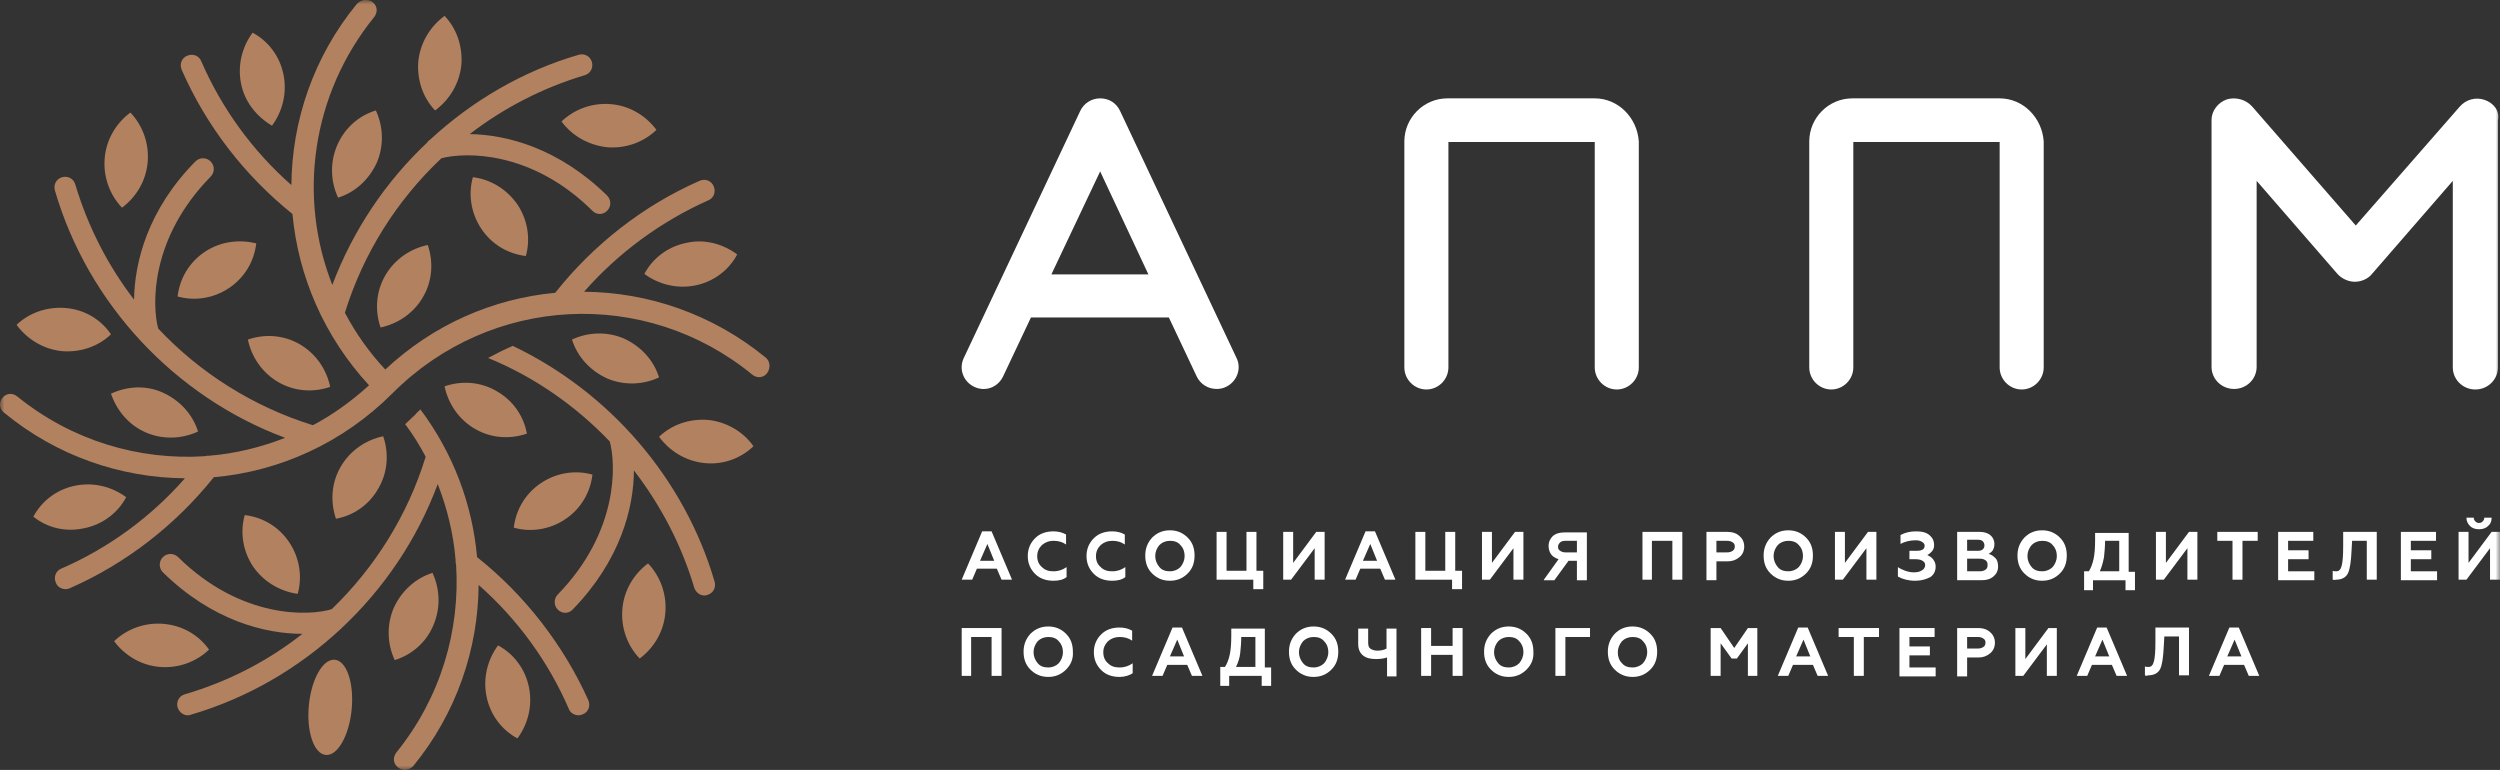 <svg width="276" height="85" viewBox="0 0 276 85" fill="none" xmlns="http://www.w3.org/2000/svg">
<rect x="0" y="0" width="276" height="85" fill="#333333" stroke="none"/>
<g clip-path="url(#clip0_1224_2)">
<mask id="mask0_1224_2" style="mask-type:luminance" maskUnits="userSpaceOnUse" x="0" y="0" width="276" height="85">
<path d="M276 0H0V85H276V0Z" fill="white"/>
</mask>
<g mask="url(#mask0_1224_2)">
<path d="M176.06 10.859H159.789C157.183 10.859 155.041 13.006 155.041 15.616V40.562C155.041 41.896 156.141 42.998 157.473 42.998C158.805 42.998 159.905 41.896 159.905 40.562V15.674H176.06V40.562C176.06 41.896 177.16 42.998 178.492 42.998C179.824 42.998 180.924 41.896 180.924 40.562V15.616C180.75 13.006 178.665 10.859 176.06 10.859Z" fill="white"/>
<path d="M220.761 10.859H204.49C201.885 10.859 199.742 13.006 199.742 15.616V40.562C199.742 41.896 200.842 42.998 202.174 42.998C203.506 42.998 204.606 41.896 204.606 40.562V15.674H220.761V40.562C220.761 41.896 221.861 42.998 223.193 42.998C224.525 42.998 225.625 41.896 225.625 40.562V15.616C225.451 13.006 223.367 10.859 220.761 10.859Z" fill="white"/>
<path d="M123.658 12.252C123.252 11.382 122.442 10.859 121.457 10.859C120.531 10.859 119.662 11.382 119.257 12.252L106.403 39.518C105.824 40.736 106.345 42.128 107.561 42.709C108.777 43.289 110.166 42.767 110.745 41.548L113.814 35.051H129.043L132.111 41.548C132.517 42.418 133.385 42.941 134.312 42.941C134.659 42.941 135.007 42.883 135.354 42.709C136.57 42.128 137.091 40.678 136.512 39.518L123.658 12.252ZM116.072 30.294L121.457 18.923L126.784 30.294H116.072Z" fill="white"/>
<path d="M274.321 11.033C273.337 10.685 272.237 10.975 271.542 11.788L260.077 24.898L248.612 11.73C247.917 10.975 246.817 10.685 245.833 10.975C244.849 11.323 244.154 12.252 244.154 13.238V40.504C244.154 41.838 245.254 42.941 246.644 42.941C248.033 42.941 249.133 41.838 249.133 40.504V19.967L258.05 30.236C258.514 30.758 259.266 31.106 259.961 31.106C260.656 31.106 261.409 30.816 261.872 30.236L270.789 19.967V40.562C270.789 41.896 271.889 42.998 273.279 42.998C274.669 42.998 275.769 41.896 275.769 40.562V13.296C276 12.252 275.306 11.382 274.321 11.033Z" fill="white"/>
<path d="M106.171 63.999L108.429 58.662H109.471L111.729 63.999H110.571L110.05 62.781H107.85L107.329 63.999H106.171ZM108.197 61.911H109.761L109.008 60.054L108.197 61.911Z" fill="white"/>
<path d="M116.304 64.115C115.493 64.115 114.798 63.883 114.277 63.361C113.756 62.839 113.466 62.201 113.466 61.389C113.466 60.577 113.756 59.938 114.277 59.416C114.798 58.894 115.493 58.662 116.304 58.662C116.825 58.662 117.288 58.778 117.693 59.01V60.112C117.288 59.822 116.825 59.706 116.304 59.706C115.782 59.706 115.377 59.88 115.03 60.17C114.682 60.519 114.509 60.925 114.509 61.389C114.509 61.911 114.682 62.317 115.03 62.607C115.377 62.955 115.782 63.071 116.304 63.071C116.883 63.071 117.346 62.897 117.751 62.607V63.709C117.404 63.999 116.883 64.115 116.304 64.115Z" fill="white"/>
<path d="M122.789 64.115C121.978 64.115 121.283 63.883 120.762 63.361C120.241 62.839 119.951 62.201 119.951 61.389C119.951 60.577 120.241 59.938 120.762 59.416C121.283 58.894 121.978 58.662 122.789 58.662C123.31 58.662 123.773 58.778 124.178 59.01V60.112C123.773 59.822 123.31 59.706 122.789 59.706C122.268 59.706 121.862 59.88 121.515 60.17C121.167 60.519 120.994 60.925 120.994 61.389C120.994 61.911 121.167 62.317 121.515 62.607C121.862 62.955 122.268 63.071 122.789 63.071C123.368 63.071 123.831 62.897 124.236 62.607V63.709C123.889 63.999 123.368 64.115 122.789 64.115Z" fill="white"/>
<path d="M131.127 63.303C130.606 63.825 129.969 64.115 129.158 64.115C128.347 64.115 127.71 63.825 127.189 63.303C126.668 62.781 126.437 62.143 126.437 61.331C126.437 60.576 126.668 59.938 127.189 59.358C127.71 58.836 128.347 58.546 129.158 58.546C129.969 58.546 130.606 58.836 131.127 59.358C131.648 59.88 131.879 60.518 131.879 61.331C131.879 62.143 131.648 62.781 131.127 63.303ZM128 62.607C128.289 62.955 128.695 63.071 129.158 63.071C129.621 63.071 130.027 62.897 130.316 62.607C130.606 62.259 130.779 61.853 130.779 61.389C130.779 60.866 130.606 60.46 130.316 60.17C130.027 59.822 129.621 59.706 129.158 59.706C128.695 59.706 128.289 59.88 128 60.17C127.71 60.518 127.537 60.924 127.537 61.389C127.537 61.853 127.71 62.259 128 62.607Z" fill="white"/>
<path d="M138.365 65.102V63.999H134.311V58.72H135.412V63.013H137.612V58.72H138.712V63.013H139.465V65.044H138.365V65.102Z" fill="white"/>
<path d="M141.665 63.999V58.72H142.765V62.143L145.313 58.72H146.239V63.999H145.139V60.519L142.534 63.999H141.665Z" fill="white"/>
<path d="M148.498 63.999L150.756 58.662H151.798L154.056 63.999H152.898L152.377 62.781H150.177L149.656 63.999H148.498ZM150.466 61.911H152.03L151.277 60.054L150.466 61.911Z" fill="white"/>
<path d="M160.31 65.102V63.999H156.257V58.72H157.357V63.013H159.557V58.72H160.657V63.013H161.41V65.044H160.31V65.102Z" fill="white"/>
<path d="M163.61 63.999V58.72H164.71V62.143L167.258 58.72H168.185V63.999H167.084V60.519L164.479 63.999H163.61Z" fill="white"/>
<path d="M170.443 63.999L172.064 61.737C171.717 61.621 171.427 61.447 171.254 61.215C171.08 60.983 170.964 60.635 170.964 60.287C170.964 59.823 171.138 59.474 171.427 59.184C171.775 58.894 172.18 58.778 172.759 58.778H175.191V64.058H174.091V61.911H173.164L171.601 64.058H170.443V63.999ZM172.817 60.983H174.091V59.706H172.817C172.585 59.706 172.354 59.764 172.238 59.881C172.122 59.997 172.006 60.171 172.006 60.345C172.006 60.577 172.064 60.693 172.238 60.809C172.412 60.925 172.585 60.983 172.817 60.983Z" fill="white"/>
<path d="M181.329 63.999V58.72H185.729V63.999H184.629V59.706H182.371V63.999H181.329Z" fill="white"/>
<path d="M188.393 63.999V58.72H190.709C191.288 58.72 191.751 58.894 192.041 59.184C192.388 59.474 192.562 59.88 192.562 60.345C192.562 60.809 192.388 61.215 192.041 61.505C191.693 61.795 191.288 61.969 190.709 61.969H189.493V64.057H188.393V63.999ZM189.493 60.983H190.651C190.941 60.983 191.114 60.925 191.288 60.809C191.462 60.693 191.52 60.519 191.52 60.345C191.52 60.112 191.462 59.996 191.288 59.88C191.114 59.764 190.941 59.706 190.651 59.706H189.493V60.983Z" fill="white"/>
<path d="M199.394 63.303C198.873 63.825 198.236 64.115 197.426 64.115C196.615 64.115 195.978 63.825 195.457 63.303C194.936 62.781 194.704 62.143 194.704 61.331C194.704 60.576 194.936 59.938 195.457 59.358C195.978 58.836 196.615 58.546 197.426 58.546C198.236 58.546 198.873 58.836 199.394 59.358C199.915 59.88 200.147 60.518 200.147 61.331C200.147 62.143 199.915 62.781 199.394 63.303ZM196.268 62.607C196.557 62.955 196.962 63.071 197.426 63.071C197.889 63.071 198.294 62.897 198.584 62.607C198.873 62.259 199.047 61.853 199.047 61.389C199.047 60.866 198.873 60.46 198.584 60.17C198.294 59.822 197.889 59.706 197.426 59.706C196.962 59.706 196.557 59.88 196.268 60.17C195.978 60.518 195.804 60.924 195.804 61.389C195.804 61.853 195.978 62.259 196.268 62.607Z" fill="white"/>
<path d="M202.579 63.999V58.72H203.679V62.143L206.227 58.72H207.153V63.999H206.053V60.519L203.448 63.999H202.579Z" fill="white"/>
<path d="M211.438 64.115C210.685 64.115 210.048 63.941 209.527 63.651V62.607C209.759 62.781 210.048 62.897 210.338 63.013C210.685 63.129 210.975 63.187 211.264 63.187C211.67 63.187 211.959 63.129 212.191 62.955C212.423 62.839 212.538 62.607 212.538 62.375C212.538 62.143 212.423 62.027 212.249 61.911C212.075 61.795 211.786 61.737 211.438 61.737H210.801V60.809H211.612C212.191 60.809 212.48 60.635 212.48 60.228C212.48 60.054 212.365 59.938 212.191 59.822C212.017 59.706 211.786 59.648 211.496 59.648C210.917 59.648 210.338 59.764 209.817 60.054V59.068C210.338 58.778 210.917 58.662 211.554 58.662C212.191 58.662 212.654 58.778 213.002 59.068C213.349 59.358 213.523 59.706 213.523 60.17C213.523 60.461 213.465 60.635 213.291 60.867C213.117 61.041 213.002 61.157 212.77 61.273C213.002 61.389 213.233 61.505 213.407 61.737C213.581 61.969 213.696 62.201 213.696 62.549C213.696 63.013 213.523 63.419 213.117 63.709C212.654 63.941 212.133 64.115 211.438 64.115Z" fill="white"/>
<path d="M216.07 63.999V58.72H218.56C219.023 58.72 219.429 58.836 219.718 59.068C220.008 59.3 220.182 59.648 220.182 60.054C220.182 60.345 220.124 60.519 220.008 60.751C219.892 60.925 219.718 61.041 219.545 61.157C219.834 61.215 220.066 61.389 220.297 61.621C220.529 61.853 220.587 62.201 220.587 62.549C220.587 63.013 220.413 63.361 220.066 63.651C219.718 63.941 219.313 64.057 218.734 64.057H216.07V63.999ZM217.171 60.809H218.386C218.618 60.809 218.792 60.751 218.908 60.635C219.023 60.519 219.081 60.403 219.081 60.228C219.081 60.054 219.023 59.88 218.908 59.764C218.792 59.648 218.618 59.59 218.386 59.59H217.171V60.809ZM217.171 63.071H218.56C218.85 63.071 219.023 63.013 219.197 62.897C219.371 62.781 219.429 62.607 219.429 62.375C219.429 62.143 219.371 61.969 219.197 61.853C219.023 61.737 218.85 61.679 218.56 61.679H217.171V63.071Z" fill="white"/>
<path d="M227.419 63.303C226.898 63.825 226.261 64.115 225.451 64.115C224.64 64.115 224.003 63.825 223.482 63.303C222.961 62.781 222.729 62.143 222.729 61.331C222.729 60.576 222.961 59.938 223.482 59.358C224.003 58.836 224.64 58.546 225.451 58.546C226.261 58.546 226.898 58.836 227.419 59.358C227.941 59.88 228.172 60.518 228.172 61.331C228.172 62.143 227.941 62.781 227.419 63.303ZM224.293 62.607C224.582 62.955 224.987 63.071 225.451 63.071C225.914 63.071 226.319 62.897 226.609 62.607C226.898 62.259 227.072 61.853 227.072 61.389C227.072 60.866 226.898 60.46 226.609 60.17C226.319 59.822 225.914 59.706 225.451 59.706C224.987 59.706 224.582 59.88 224.293 60.17C224.003 60.518 223.829 60.924 223.829 61.389C223.829 61.853 224.003 62.259 224.293 62.607Z" fill="white"/>
<path d="M230.083 65.102V63.071H230.604C230.836 62.723 231.009 62.259 231.125 61.737C231.241 61.215 231.299 60.519 231.299 59.649V58.836H235.005V63.129H235.7V65.16H234.657V64.058H231.067V65.16H230.083V65.102ZM231.82 63.071H233.962V59.707H232.399C232.399 60.345 232.341 60.983 232.283 61.505C232.167 62.085 232.052 62.549 231.82 63.071Z" fill="white"/>
<path d="M238.016 63.999V58.72H239.116V62.143L241.664 58.72H242.59V63.999H241.49V60.519L238.884 63.999H238.016Z" fill="white"/>
<path d="M244.848 58.72H249.249V59.706H247.57V63.999H246.469V59.706H244.79V58.72H244.848Z" fill="white"/>
<path d="M251.507 63.999V58.72H255.387V59.706H252.607V60.751H254.865V61.737H252.607V63.071H255.502V64.057H251.507V63.999Z" fill="white"/>
<path d="M257.529 63.999V63.013C257.645 63.071 257.761 63.071 257.934 63.071C258.224 63.071 258.397 62.897 258.513 62.491C258.629 62.085 258.687 61.389 258.687 60.287V58.72H262.393V63.999H261.293V59.706H259.671L259.613 60.751C259.556 61.969 259.44 62.839 259.208 63.303C258.976 63.767 258.513 63.999 257.876 63.999C257.761 64.057 257.645 63.999 257.529 63.999Z" fill="white"/>
<path d="M265.056 63.999V58.72H268.936V59.706H266.156V60.751H268.415V61.737H266.156V63.071H269.052V64.057H265.056V63.999Z" fill="white"/>
<path d="M271.426 63.999V58.72H272.526V62.143L275.074 58.72H276V63.999H274.9V60.519L272.294 63.999H271.426ZM273.684 58.43C273.279 58.43 272.931 58.314 272.7 58.082C272.468 57.85 272.294 57.56 272.294 57.154H273.105C273.105 57.328 273.163 57.444 273.279 57.56C273.394 57.676 273.51 57.734 273.684 57.734C273.858 57.734 273.973 57.676 274.089 57.56C274.205 57.444 274.263 57.328 274.263 57.154H275.074C275.074 57.56 274.958 57.85 274.668 58.082C274.437 58.314 274.089 58.43 273.684 58.43Z" fill="white"/>
<path d="M106.171 74.616V69.336H110.571V74.616H109.471V70.323H107.213V74.616H106.171Z" fill="white"/>
<path d="M117.693 73.92C117.172 74.442 116.535 74.732 115.724 74.732C114.914 74.732 114.277 74.442 113.756 73.92C113.235 73.397 113.003 72.759 113.003 71.947C113.003 71.193 113.235 70.555 113.756 69.975C114.277 69.453 114.914 69.163 115.724 69.163C116.535 69.163 117.172 69.453 117.693 69.975C118.214 70.497 118.446 71.135 118.446 71.947C118.504 72.759 118.214 73.397 117.693 73.92ZM114.566 73.224C114.856 73.572 115.261 73.688 115.724 73.688C116.188 73.688 116.593 73.514 116.883 73.224C117.172 72.875 117.346 72.469 117.346 72.005C117.346 71.483 117.172 71.077 116.883 70.787C116.593 70.439 116.188 70.323 115.724 70.323C115.261 70.323 114.856 70.497 114.566 70.787C114.277 71.135 114.103 71.541 114.103 72.005C114.103 72.469 114.277 72.875 114.566 73.224Z" fill="white"/>
<path d="M123.599 74.732C122.789 74.732 122.094 74.5 121.573 73.978C121.052 73.456 120.762 72.818 120.762 72.005C120.762 71.193 121.052 70.555 121.573 70.033C122.094 69.511 122.789 69.279 123.599 69.279C124.12 69.279 124.584 69.395 124.989 69.627V70.729C124.584 70.439 124.12 70.323 123.599 70.323C123.078 70.323 122.673 70.497 122.325 70.787C121.978 71.135 121.804 71.541 121.804 72.005C121.804 72.528 121.978 72.934 122.325 73.224C122.673 73.572 123.078 73.688 123.599 73.688C124.178 73.688 124.642 73.514 125.047 73.224V74.326C124.7 74.558 124.178 74.732 123.599 74.732Z" fill="white"/>
<path d="M127.189 74.616L129.448 69.279H130.49L132.748 74.616H131.59L131.069 73.398H128.869L128.347 74.616H127.189ZM129.158 72.469H130.721L129.969 70.613L129.158 72.469Z" fill="white"/>
<path d="M134.717 75.66V73.629H135.238C135.469 73.281 135.643 72.817 135.759 72.295C135.875 71.773 135.933 71.077 135.933 70.207V69.394H139.638V73.688H140.333V75.718H139.291V74.616H135.701V75.718H134.717V75.66ZM136.454 73.629H138.596V70.323H137.033C137.033 70.961 136.975 71.599 136.917 72.121C136.859 72.643 136.685 73.165 136.454 73.629Z" fill="white"/>
<path d="M146.992 73.92C146.471 74.442 145.834 74.732 145.023 74.732C144.213 74.732 143.576 74.442 143.055 73.92C142.534 73.397 142.302 72.759 142.302 71.947C142.302 71.193 142.534 70.555 143.055 69.975C143.576 69.453 144.213 69.163 145.023 69.163C145.834 69.163 146.471 69.453 146.992 69.975C147.513 70.497 147.745 71.135 147.745 71.947C147.745 72.759 147.513 73.397 146.992 73.92ZM143.865 73.224C144.155 73.572 144.56 73.688 145.023 73.688C145.487 73.688 145.892 73.514 146.182 73.224C146.471 72.875 146.645 72.469 146.645 72.005C146.645 71.483 146.471 71.077 146.182 70.787C145.892 70.439 145.487 70.323 145.023 70.323C144.56 70.323 144.155 70.497 143.865 70.787C143.576 71.135 143.402 71.541 143.402 72.005C143.402 72.469 143.576 72.875 143.865 73.224Z" fill="white"/>
<path d="M153.13 74.616V72.585C152.782 72.701 152.377 72.759 151.914 72.759C151.277 72.759 150.814 72.643 150.466 72.353C150.119 72.063 149.945 71.657 149.945 71.077V69.394H151.045V70.903C151.045 71.251 151.103 71.483 151.277 71.599C151.451 71.715 151.682 71.831 152.03 71.831C152.435 71.831 152.782 71.773 153.072 71.599V69.394H154.172V74.674H153.13V74.616Z" fill="white"/>
<path d="M156.894 74.616V69.336H157.994V71.309H160.368V69.336H161.468V74.616H160.368V72.295H157.994V74.616H156.894Z" fill="white"/>
<path d="M168.532 73.92C168.011 74.442 167.374 74.732 166.563 74.732C165.753 74.732 165.116 74.442 164.595 73.92C164.074 73.397 163.842 72.759 163.842 71.947C163.842 71.193 164.074 70.555 164.595 69.975C165.116 69.453 165.753 69.163 166.563 69.163C167.374 69.163 168.011 69.453 168.532 69.975C169.053 70.497 169.285 71.135 169.285 71.947C169.343 72.759 169.053 73.397 168.532 73.92ZM165.405 73.224C165.695 73.572 166.1 73.688 166.563 73.688C167.027 73.688 167.432 73.514 167.721 73.224C168.011 72.875 168.185 72.469 168.185 72.005C168.185 71.483 168.011 71.077 167.721 70.787C167.432 70.439 167.027 70.323 166.563 70.323C166.1 70.323 165.695 70.497 165.405 70.787C165.116 71.135 164.942 71.541 164.942 72.005C164.942 72.469 165.116 72.875 165.405 73.224Z" fill="white"/>
<path d="M171.717 74.616V69.336H175.538V70.323H172.817V74.616H171.717Z" fill="white"/>
<path d="M182.197 73.92C181.676 74.442 181.039 74.732 180.228 74.732C179.418 74.732 178.781 74.442 178.26 73.92C177.739 73.397 177.507 72.759 177.507 71.947C177.507 71.193 177.739 70.555 178.26 69.975C178.781 69.453 179.418 69.163 180.228 69.163C181.039 69.163 181.676 69.453 182.197 69.975C182.718 70.497 182.95 71.135 182.95 71.947C182.95 72.759 182.718 73.397 182.197 73.92ZM179.07 73.224C179.36 73.572 179.765 73.688 180.228 73.688C180.692 73.688 181.097 73.514 181.387 73.224C181.676 72.875 181.85 72.469 181.85 72.005C181.85 71.483 181.676 71.077 181.387 70.787C181.097 70.439 180.692 70.323 180.228 70.323C179.765 70.323 179.36 70.497 179.07 70.787C178.781 71.135 178.607 71.541 178.607 72.005C178.607 72.469 178.723 72.875 179.07 73.224Z" fill="white"/>
<path d="M188.856 74.616V69.336H189.956L191.462 71.541L192.967 69.336H194.009V74.616H192.967V71.019L191.751 72.701H191.172L189.956 71.019V74.616H188.856Z" fill="white"/>
<path d="M196.268 74.616L198.526 69.279H199.568L201.826 74.616H200.668L200.147 73.398H197.947L197.426 74.616H196.268ZM198.294 72.469H199.858L199.105 70.613L198.294 72.469Z" fill="white"/>
<path d="M203.042 69.336H207.443V70.323H205.764V74.616H204.664V70.323H202.984V69.336H203.042Z" fill="white"/>
<path d="M209.701 74.616V69.336H213.581V70.323H210.801V71.367H213.059V72.353H210.801V73.687H213.696V74.674H209.701V74.616Z" fill="white"/>
<path d="M216.07 74.616V69.336H218.386C218.966 69.336 219.429 69.51 219.718 69.8C220.066 70.091 220.239 70.497 220.239 70.961C220.239 71.425 220.066 71.831 219.718 72.121C219.371 72.411 218.966 72.585 218.386 72.585H217.171V74.674H216.07V74.616ZM217.171 71.599H218.329C218.618 71.599 218.792 71.541 218.966 71.425C219.139 71.309 219.197 71.135 219.197 70.961C219.197 70.729 219.139 70.613 218.966 70.497C218.792 70.381 218.618 70.323 218.329 70.323H217.171V71.599Z" fill="white"/>
<path d="M222.498 74.616V69.336H223.598V72.759L226.146 69.336H227.072V74.616H225.972V71.135L223.366 74.616H222.498Z" fill="white"/>
<path d="M229.272 74.616L231.53 69.279H232.573L234.831 74.616H233.673L233.152 73.398H230.951L230.43 74.616H229.272ZM231.299 72.469H232.862L232.11 70.613L231.299 72.469Z" fill="white"/>
<path d="M236.8 74.558V73.572C236.915 73.63 237.031 73.63 237.205 73.63C237.494 73.63 237.668 73.456 237.784 73.05C237.9 72.644 237.958 71.947 237.958 70.845V69.279H241.664V74.558H240.563V70.265H238.942L238.884 71.309C238.826 72.528 238.71 73.398 238.479 73.862C238.247 74.326 237.784 74.558 237.147 74.558C237.031 74.616 236.915 74.616 236.8 74.558Z" fill="white"/>
<path d="M243.864 74.616L246.122 69.279H247.164L249.423 74.616H248.264L247.743 73.398H245.543L245.022 74.616H243.864ZM245.89 72.469H247.454L246.701 70.613L245.89 72.469Z" fill="white"/>
<path d="M16.131 47.756C18.042 48.568 20.127 48.452 21.864 47.639C21.285 45.783 19.895 44.217 17.984 43.347C16.074 42.476 13.989 42.65 12.252 43.463C12.889 45.319 14.221 46.943 16.131 47.756Z" fill="#B28160"/>
<path d="M30.723 42.186C32.518 43.231 34.602 43.347 36.455 42.709C36.05 40.794 34.892 39.054 33.097 38.01C31.302 36.965 29.218 36.849 27.365 37.487C27.77 39.402 28.928 41.142 30.723 42.186Z" fill="#B28160"/>
<path d="M16.305 17.879C16.479 15.79 15.726 13.818 14.394 12.426C12.831 13.586 11.731 15.384 11.557 17.473C11.383 19.561 12.136 21.534 13.468 22.926C15.031 21.766 16.131 19.968 16.305 17.879Z" fill="#B28160"/>
<path d="M7.272 34.007C5.188 33.833 3.219 34.529 1.83 35.863C2.988 37.43 4.725 38.532 6.809 38.764C8.894 38.938 10.862 38.242 12.252 36.907C11.152 35.283 9.357 34.181 7.272 34.007Z" fill="#B28160"/>
<path d="M9.299 58.314C11.325 57.908 13.005 56.632 13.931 54.891C12.368 53.731 10.341 53.209 8.314 53.615C6.288 54.021 4.609 55.297 3.682 57.038C5.188 58.256 7.214 58.778 9.299 58.314Z" fill="#B28160"/>
<path d="M22.616 27.799C20.879 28.959 19.837 30.758 19.605 32.73C21.458 33.252 23.543 32.962 25.28 31.802C27.017 30.642 28.059 28.843 28.291 26.871C26.438 26.407 24.354 26.639 22.616 27.799Z" fill="#B28160"/>
<path d="M37.208 16.081C36.397 17.995 36.513 20.084 37.324 21.824C39.177 21.244 40.74 19.852 41.609 17.937C42.419 16.023 42.303 13.934 41.493 12.194C39.582 12.774 38.019 14.166 37.208 16.081Z" fill="#B28160"/>
<path d="M42.535 30.41C41.493 32.208 41.377 34.297 42.014 36.153C43.925 35.747 45.662 34.587 46.704 32.788C47.746 30.99 47.862 28.901 47.225 27.045C45.315 27.451 43.577 28.611 42.535 30.41Z" fill="#B28160"/>
<path d="M67.028 16.255C69.113 16.428 71.082 15.674 72.471 14.34C71.313 12.774 69.518 11.671 67.434 11.497C65.349 11.323 63.38 12.078 61.991 13.412C63.149 14.978 64.944 16.022 67.028 16.255Z" fill="#B28160"/>
<path d="M50.931 7.205C51.105 5.116 50.41 3.144 49.078 1.751C47.515 2.912 46.415 4.652 46.183 6.741C46.009 8.829 46.704 10.802 48.036 12.194C49.599 11.034 50.7 9.293 50.931 7.205Z" fill="#B28160"/>
<path d="M30.028 13.876C31.186 12.31 31.707 10.279 31.302 8.249C30.897 6.218 29.623 4.536 27.886 3.608C26.728 5.174 26.206 7.205 26.612 9.235C27.017 11.266 28.349 12.89 30.028 13.876Z" fill="#B28160"/>
<path d="M52.205 19.561C51.684 21.418 51.973 23.506 53.131 25.247C54.289 26.987 56.084 28.031 58.053 28.264C58.574 26.407 58.285 24.319 57.127 22.578C55.911 20.838 54.116 19.794 52.205 19.561Z" fill="#B28160"/>
<path d="M47.862 68.988C48.673 67.074 48.557 64.986 47.747 63.245C45.894 63.825 44.33 65.218 43.462 67.132C42.651 69.046 42.767 71.135 43.578 72.875C45.431 72.295 47.052 70.961 47.862 68.988Z" fill="#B28160"/>
<path d="M41.782 53.905C42.825 52.106 42.94 50.018 42.303 48.162C40.393 48.568 38.656 49.728 37.613 51.526C36.571 53.325 36.455 55.413 37.092 57.27C39.003 56.922 40.74 55.761 41.782 53.905Z" fill="#B28160"/>
<path d="M18.042 68.872C15.957 68.698 13.989 69.453 12.599 70.787C13.757 72.353 15.552 73.455 17.637 73.629C19.721 73.803 21.69 73.049 23.08 71.715C21.922 70.091 20.127 69.046 18.042 68.872Z" fill="#B28160"/>
<path d="M38.825 78.317C39.104 75.415 38.271 72.96 36.966 72.835C35.661 72.709 34.377 74.96 34.099 77.862C33.821 80.764 34.653 83.219 35.958 83.344C37.263 83.47 38.547 81.219 38.825 78.317Z" fill="#B28160"/>
<path d="M54.984 71.251C53.826 72.817 53.305 74.848 53.71 76.878C54.116 78.909 55.39 80.591 57.127 81.519C58.285 79.953 58.806 77.922 58.401 75.892C57.995 73.862 56.721 72.179 54.984 71.251Z" fill="#B28160"/>
<path d="M32.865 65.566C33.386 63.709 33.097 61.621 31.939 59.88C30.781 58.14 28.986 57.096 27.017 56.864C26.496 58.72 26.785 60.809 27.943 62.549C29.102 64.231 30.896 65.276 32.865 65.566Z" fill="#B28160"/>
<path d="M72.76 41.665C72.181 39.808 70.792 38.242 68.881 37.372C66.97 36.559 64.885 36.675 63.148 37.488C63.727 39.344 65.117 40.91 67.028 41.781C68.939 42.593 71.023 42.477 72.76 41.665Z" fill="#B28160"/>
<path d="M54.81 43.173C53.016 42.128 50.931 42.012 49.078 42.651C49.483 44.565 50.642 46.305 52.437 47.349C54.231 48.394 56.316 48.51 58.169 47.872C57.821 45.957 56.663 44.217 54.81 43.173Z" fill="#B28160"/>
<path d="M68.707 67.248C68.534 69.337 69.286 71.309 70.618 72.701C72.181 71.541 73.282 69.743 73.455 67.654C73.629 65.566 72.876 63.593 71.544 62.201C69.981 63.361 68.881 65.16 68.707 67.248Z" fill="#B28160"/>
<path d="M78.204 46.363C76.119 46.189 74.15 46.885 72.761 48.22C73.919 49.786 75.656 50.888 77.74 51.12C79.825 51.352 81.794 50.598 83.183 49.264C82.083 47.698 80.288 46.595 78.204 46.363Z" fill="#B28160"/>
<path d="M75.772 26.813C73.745 27.219 72.066 28.495 71.139 30.236C72.703 31.396 74.729 31.918 76.756 31.512C78.782 31.106 80.462 29.83 81.388 28.089C79.825 26.929 77.798 26.349 75.772 26.813Z" fill="#B28160"/>
<path d="M62.396 57.328C64.133 56.168 65.175 54.369 65.407 52.397C63.554 51.875 61.469 52.165 59.732 53.325C57.995 54.485 56.953 56.284 56.721 58.256C58.574 58.778 60.659 58.488 62.396 57.328Z" fill="#B28160"/>
<path d="M84.515 39.46C78.609 34.645 71.545 32.266 64.48 32.208C68.244 27.915 72.992 24.434 78.203 22.114C78.782 21.882 79.072 21.186 78.782 20.548C78.551 19.968 77.856 19.677 77.219 19.968C71.023 22.694 65.523 26.987 61.296 32.324C54.463 32.962 47.862 35.805 42.535 40.794C40.74 38.88 39.235 36.733 38.077 34.529C40.103 27.973 43.809 22.114 48.731 17.473C51.336 16.777 58.69 16.603 65.407 23.274C65.638 23.506 65.928 23.622 66.218 23.622C66.507 23.622 66.796 23.506 67.028 23.274C67.491 22.81 67.491 22.056 67.028 21.592C61.701 16.371 55.969 14.862 51.858 14.804C55.621 11.904 59.906 9.699 64.538 8.307C65.175 8.133 65.523 7.495 65.349 6.857C65.175 6.218 64.538 5.87 63.901 6.044C57.706 7.843 52.089 11.15 47.457 15.443C47.341 15.501 47.225 15.617 47.167 15.733C42.535 20.084 38.945 25.479 36.687 31.454C32.865 21.766 34.371 10.453 41.319 1.868C41.724 1.345 41.667 0.649 41.145 0.243C40.972 0.069 40.682 0.011 40.451 0.011C40.103 -0.047 39.698 0.127 39.408 0.417C34.602 6.277 32.228 13.354 32.17 20.432C27.886 16.661 24.47 11.962 22.211 6.741C21.98 6.16 21.285 5.87 20.648 6.16C20.069 6.393 19.779 7.089 20.069 7.727C22.79 13.934 27.017 19.387 32.286 23.622C32.923 30.468 35.761 37.139 40.74 42.535C38.829 44.275 36.745 45.783 34.544 46.944C28.002 44.913 22.095 41.2 17.463 36.269C16.768 33.659 16.595 26.291 23.253 19.503C23.717 19.039 23.717 18.285 23.253 17.821C22.79 17.357 22.038 17.357 21.574 17.821C16.305 23.158 14.857 28.959 14.8 33.078C11.905 29.308 9.704 25.015 8.315 20.374C8.141 19.735 7.504 19.387 6.867 19.561C6.23 19.735 5.883 20.374 6.056 21.012C9.704 33.543 19.316 43.811 31.476 48.336C28.812 49.38 25.975 50.076 23.138 50.308C22.964 50.308 22.79 50.308 22.616 50.366C15.379 50.83 7.967 48.684 1.887 43.753C1.366 43.347 0.671 43.405 0.266 43.927C-0.139 44.449 -0.081 45.145 0.44 45.551C6.288 50.366 13.352 52.745 20.416 52.803C16.652 57.096 11.962 60.519 6.751 62.781C6.172 63.013 5.883 63.709 6.172 64.347C6.346 64.811 6.809 65.044 7.272 65.044C7.446 65.044 7.562 64.986 7.736 64.927C13.931 62.201 19.374 57.966 23.601 52.687C30.839 52.049 37.845 48.916 43.346 43.405C54.174 32.556 71.255 31.686 83.067 41.374C83.588 41.78 84.283 41.722 84.689 41.2C85.094 40.62 85.036 39.866 84.515 39.46Z" fill="#B28160"/>
<path d="M52.668 61.505C52.147 55.703 50.062 50.076 46.414 45.203C46.241 45.377 46.009 45.551 45.835 45.783C45.488 46.131 45.083 46.479 44.735 46.828C45.604 47.988 46.357 49.206 46.993 50.424C45.025 56.864 41.377 62.665 36.629 67.248C34.255 68.002 26.67 68.408 19.663 61.505C19.2 61.041 18.447 61.041 17.984 61.505C17.521 61.969 17.521 62.723 17.984 63.187C23.427 68.524 29.275 69.975 33.386 69.975C29.565 72.991 25.164 75.254 20.416 76.646C19.779 76.82 19.432 77.458 19.605 78.096C19.779 78.618 20.242 78.967 20.706 78.967C20.821 78.967 20.937 78.967 21.053 78.909C33.56 75.254 43.809 65.624 48.325 53.441C49.368 56.109 50.062 58.952 50.294 61.795C50.294 61.969 50.294 62.143 50.352 62.317C50.815 69.569 48.673 76.994 43.751 83.085C43.346 83.608 43.404 84.304 43.925 84.71C44.156 84.884 44.388 85 44.677 85C45.025 85 45.372 84.826 45.604 84.594C50.41 78.735 52.784 71.657 52.842 64.579C57.127 68.35 60.543 73.049 62.801 78.27C62.975 78.735 63.438 78.967 63.901 78.967C64.075 78.967 64.191 78.909 64.364 78.851C64.943 78.618 65.233 77.922 64.943 77.284C62.222 71.251 57.995 65.74 52.668 61.505Z" fill="#B28160"/>
<path d="M56.606 38.184C55.679 38.59 54.753 39.054 53.884 39.518C58.98 41.606 63.554 44.797 67.318 48.742C68.013 51.236 68.302 58.72 61.585 65.624C61.122 66.088 61.122 66.842 61.585 67.306C61.817 67.538 62.106 67.654 62.396 67.654C62.685 67.654 62.975 67.538 63.207 67.306C68.476 61.911 69.981 56.052 69.981 51.933C72.934 55.761 75.25 60.17 76.64 64.87C76.814 65.392 77.277 65.74 77.74 65.74C77.856 65.74 77.972 65.74 78.088 65.682C78.725 65.508 79.072 64.87 78.898 64.231C75.54 52.745 67.202 43.231 56.606 38.184Z" fill="#B28160"/>
</g>
</g>
<defs>
<clipPath id="clip0_1224_2">
<rect width="276" height="85" fill="white"/>
</clipPath>
</defs>
</svg>
